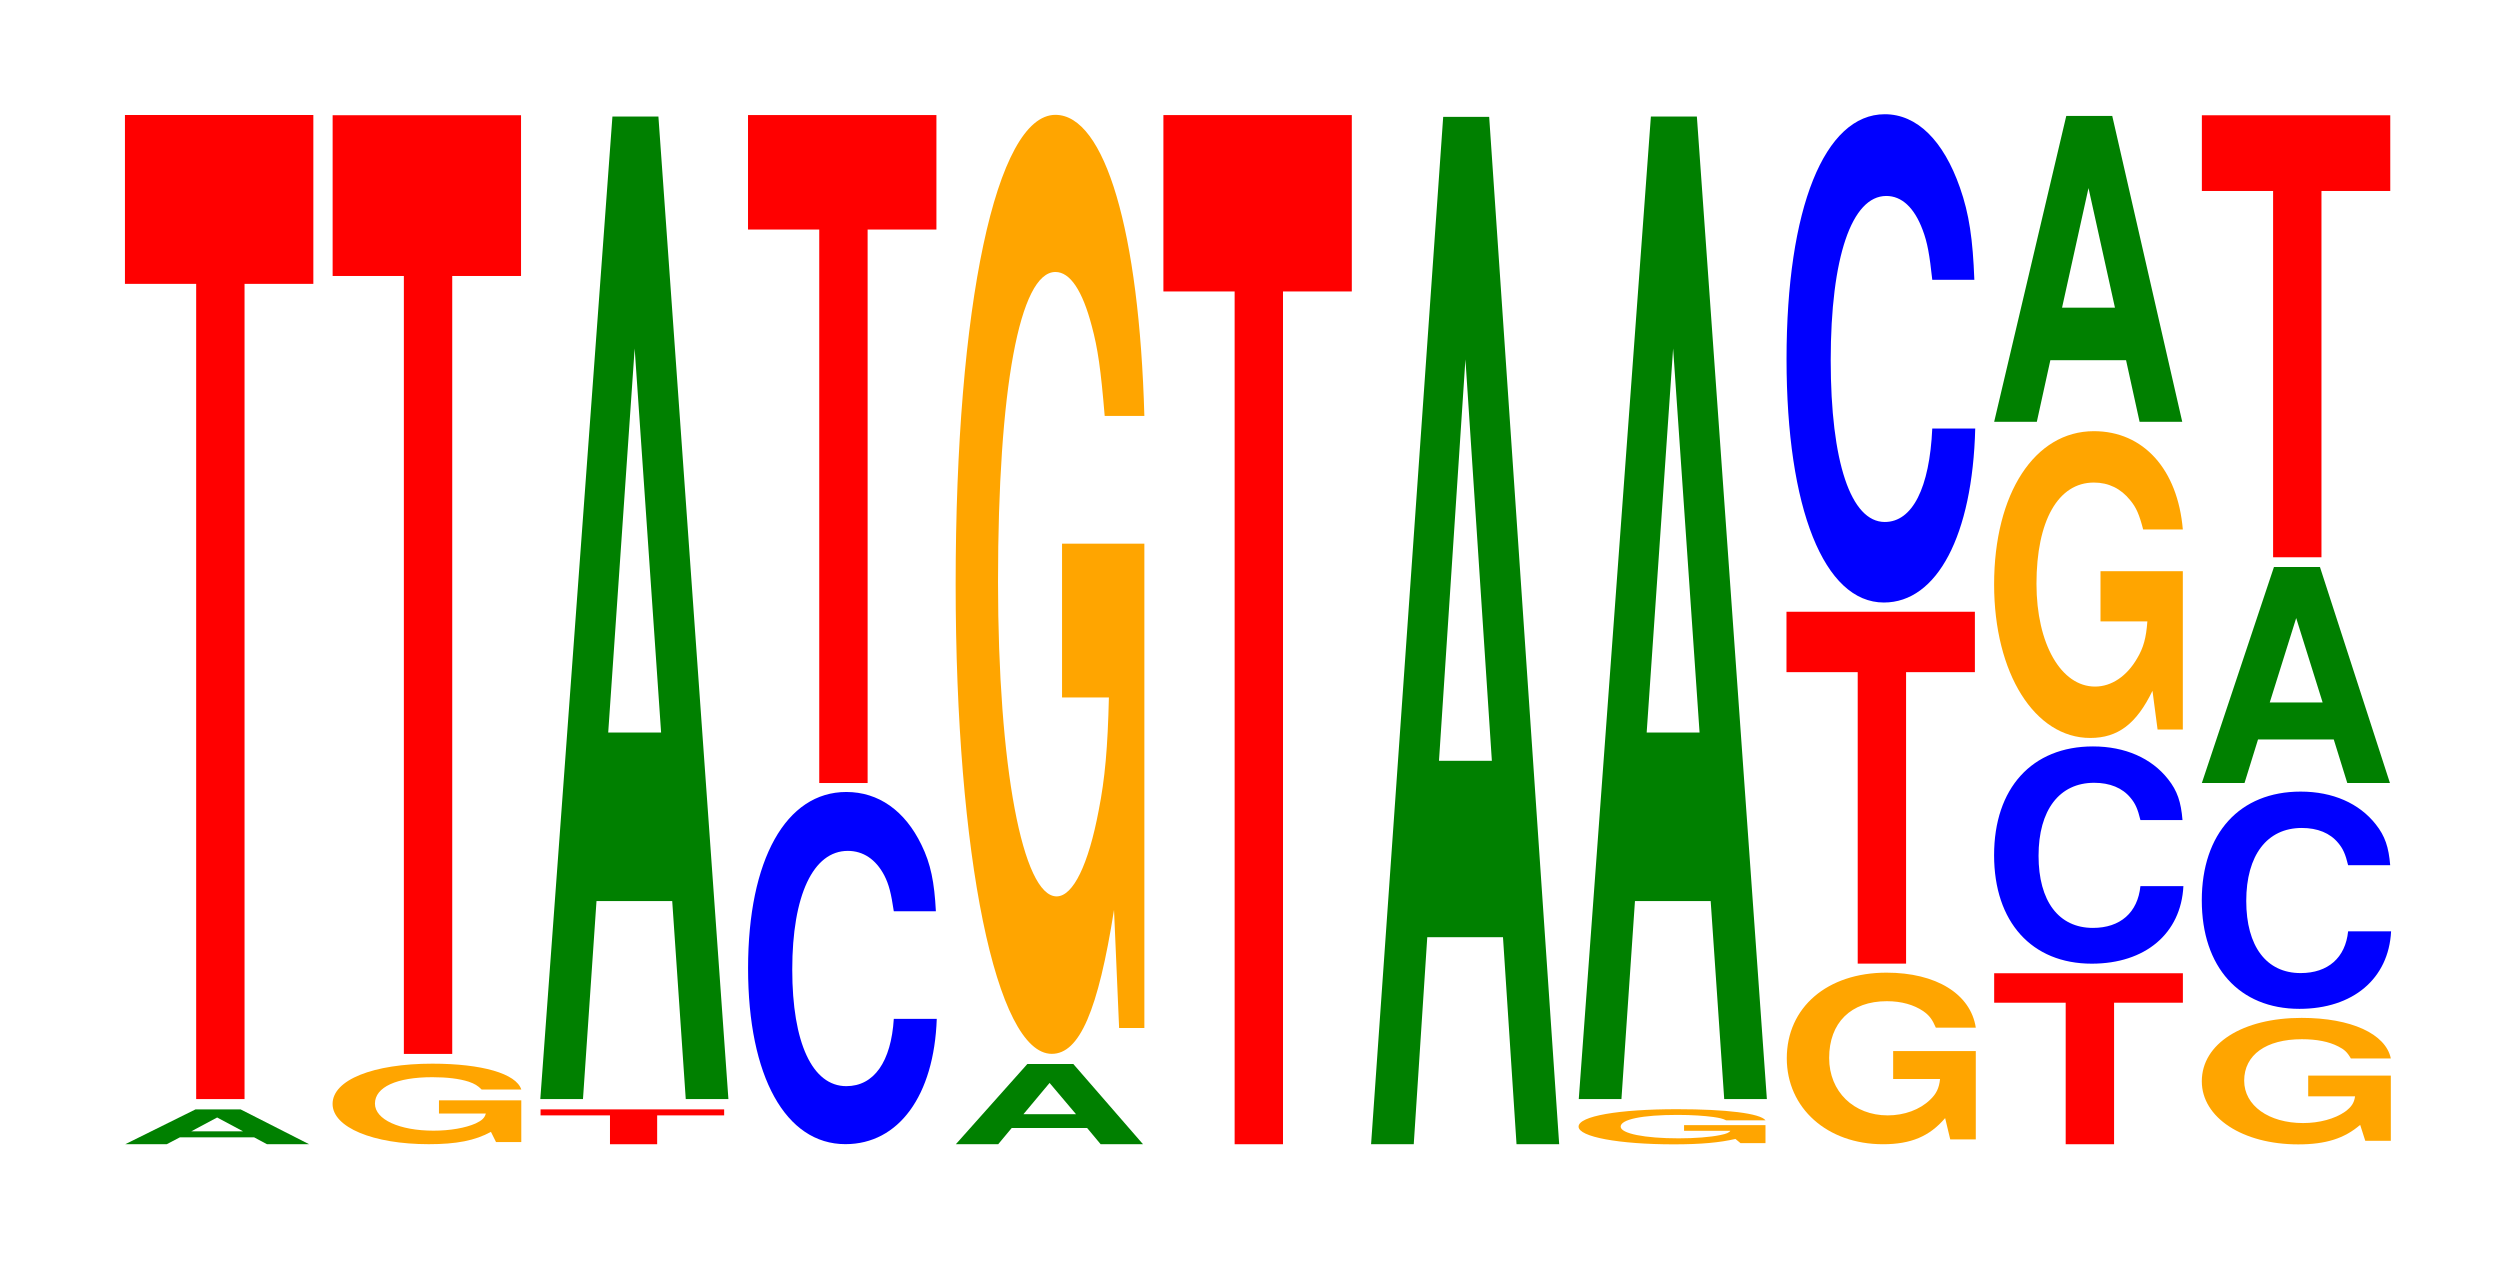 <?xml version="1.0" encoding="UTF-8"?>
<svg xmlns="http://www.w3.org/2000/svg" xmlns:xlink="http://www.w3.org/1999/xlink" width="130pt" height="66pt" viewBox="0 0 130 66" version="1.1">
<defs>
<g>
<symbol overflow="visible" id="glyph0-0">
<path style="stroke:none;" d="M 7.078 -0.359 L 7.75 0 L 9.938 0 L 6.375 -1.812 L 4.031 -1.812 L 0.375 0 L 2.531 0 L 3.219 -0.359 Z M 6.5 -0.672 L 3.812 -0.672 L 5.156 -1.391 Z M 6.5 -0.672 "/>
</symbol>
<symbol overflow="visible" id="glyph1-0">
<path style="stroke:none;" d="M 6.453 -42.391 L 10.031 -42.391 L 10.031 -51.172 L 0.234 -51.172 L 0.234 -42.391 L 3.938 -42.391 L 3.938 0 L 6.453 0 Z M 6.453 -42.391 "/>
</symbol>
<symbol overflow="visible" id="glyph2-0">
<path style="stroke:none;" d="M 10.422 -2.156 L 6.141 -2.156 L 6.141 -1.469 L 8.578 -1.469 C 8.516 -1.234 8.375 -1.109 8.047 -0.953 C 7.516 -0.719 6.719 -0.578 5.859 -0.578 C 4.094 -0.578 2.812 -1.156 2.812 -1.984 C 2.812 -2.844 3.938 -3.359 5.797 -3.359 C 6.562 -3.359 7.203 -3.281 7.688 -3.125 C 8 -3.016 8.156 -2.922 8.359 -2.719 L 10.422 -2.719 C 10.156 -3.547 8.375 -4.062 5.797 -4.062 C 2.719 -4.062 0.609 -3.219 0.609 -1.969 C 0.609 -0.75 2.719 0.125 5.609 0.125 C 7.047 0.125 8.016 -0.062 8.844 -0.516 L 9.109 0.016 L 10.422 0.016 Z M 10.422 -2.156 "/>
</symbol>
<symbol overflow="visible" id="glyph3-0">
<path style="stroke:none;" d="M 6.453 -40.453 L 10.031 -40.453 L 10.031 -48.812 L 0.234 -48.812 L 0.234 -40.453 L 3.938 -40.453 L 3.938 0 L 6.453 0 Z M 6.453 -40.453 "/>
</symbol>
<symbol overflow="visible" id="glyph4-0">
<path style="stroke:none;" d="M 6.297 -1.5 L 9.781 -1.5 L 9.781 -1.812 L 0.234 -1.812 L 0.234 -1.5 L 3.844 -1.5 L 3.844 0 L 6.297 0 Z M 6.297 -1.5 "/>
</symbol>
<symbol overflow="visible" id="glyph5-0">
<path style="stroke:none;" d="M 7.234 -10.297 L 7.938 0 L 10.156 0 L 6.516 -51.094 L 4.125 -51.094 L 0.375 0 L 2.594 0 L 3.297 -10.297 Z M 6.656 -19.062 L 3.906 -19.062 L 5.281 -39.031 Z M 6.656 -19.062 "/>
</symbol>
<symbol overflow="visible" id="glyph6-0">
<path style="stroke:none;" d="M 10.438 -11.562 C 10.359 -13.078 10.172 -14.031 9.688 -15.016 C 8.828 -16.797 7.453 -17.766 5.781 -17.766 C 2.641 -17.766 0.672 -14.25 0.672 -8.594 C 0.672 -2.969 2.625 0.547 5.734 0.547 C 8.5 0.547 10.344 -1.969 10.484 -5.969 L 8.25 -5.969 C 8.109 -3.734 7.219 -2.469 5.781 -2.469 C 4.016 -2.469 2.969 -4.719 2.969 -8.531 C 2.969 -12.406 4.062 -14.703 5.859 -14.703 C 6.656 -14.703 7.312 -14.266 7.75 -13.438 C 8 -12.953 8.109 -12.5 8.25 -11.562 Z M 10.438 -11.562 "/>
</symbol>
<symbol overflow="visible" id="glyph7-0">
<path style="stroke:none;" d="M 6.453 -28.781 L 10.031 -28.781 L 10.031 -34.734 L 0.234 -34.734 L 0.234 -28.781 L 3.938 -28.781 L 3.938 0 L 6.453 0 Z M 6.453 -28.781 "/>
</symbol>
<symbol overflow="visible" id="glyph8-0">
<path style="stroke:none;" d="M 7.203 -0.844 L 7.906 0 L 10.109 0 L 6.484 -4.172 L 4.094 -4.172 L 0.375 0 L 2.578 0 L 3.281 -0.844 Z M 6.625 -1.562 L 3.891 -1.562 L 5.25 -3.188 Z M 6.625 -1.562 "/>
</symbol>
<symbol overflow="visible" id="glyph9-0">
<path style="stroke:none;" d="M 10.422 -25.062 L 6.141 -25.062 L 6.141 -17.062 L 8.578 -17.062 C 8.516 -14.453 8.375 -12.844 8.047 -11.188 C 7.516 -8.375 6.719 -6.719 5.859 -6.719 C 4.094 -6.719 2.812 -13.484 2.812 -23.078 C 2.812 -33.109 3.938 -39.188 5.797 -39.188 C 6.562 -39.188 7.203 -38.219 7.688 -36.375 C 8 -35.219 8.156 -34.141 8.359 -31.703 L 10.422 -31.703 C 10.156 -41.297 8.375 -47.359 5.797 -47.359 C 2.719 -47.359 0.609 -37.453 0.609 -22.953 C 0.609 -8.828 2.719 1.469 5.609 1.469 C 7.047 1.469 8.016 -0.766 8.844 -6.016 L 9.109 0.125 L 10.422 0.125 Z M 10.422 -25.062 "/>
</symbol>
<symbol overflow="visible" id="glyph10-0">
<path style="stroke:none;" d="M 6.453 -44.344 L 10.031 -44.344 L 10.031 -53.516 L 0.234 -53.516 L 0.234 -44.344 L 3.938 -44.344 L 3.938 0 L 6.453 0 Z M 6.453 -44.344 "/>
</symbol>
<symbol overflow="visible" id="glyph11-0">
<path style="stroke:none;" d="M 7.234 -10.766 L 7.938 0 L 10.156 0 L 6.516 -53.422 L 4.125 -53.422 L 0.375 0 L 2.594 0 L 3.297 -10.766 Z M 6.656 -19.938 L 3.906 -19.938 L 5.281 -40.812 Z M 6.656 -19.938 "/>
</symbol>
<symbol overflow="visible" id="glyph12-0">
<path style="stroke:none;" d="M 10.328 -0.938 L 6.094 -0.938 L 6.094 -0.641 L 8.5 -0.641 C 8.438 -0.547 8.297 -0.484 7.984 -0.422 C 7.453 -0.312 6.656 -0.25 5.812 -0.25 C 4.047 -0.25 2.797 -0.5 2.797 -0.859 C 2.797 -1.234 3.906 -1.469 5.75 -1.469 C 6.516 -1.469 7.156 -1.422 7.625 -1.359 C 7.938 -1.312 8.094 -1.281 8.281 -1.188 L 10.328 -1.188 C 10.062 -1.547 8.297 -1.766 5.734 -1.766 C 2.688 -1.766 0.609 -1.406 0.609 -0.859 C 0.609 -0.328 2.703 0.062 5.562 0.062 C 6.984 0.062 7.953 -0.031 8.766 -0.219 L 9.031 0 L 10.328 0 Z M 10.328 -0.938 "/>
</symbol>
<symbol overflow="visible" id="glyph13-0">
<path style="stroke:none;" d="M 10.453 -4.578 L 6.156 -4.578 L 6.156 -3.125 L 8.594 -3.125 C 8.547 -2.641 8.391 -2.344 8.078 -2.047 C 7.547 -1.531 6.734 -1.234 5.875 -1.234 C 4.109 -1.234 2.828 -2.469 2.828 -4.219 C 2.828 -6.047 3.953 -7.172 5.828 -7.172 C 6.594 -7.172 7.234 -6.984 7.719 -6.656 C 8.031 -6.438 8.188 -6.234 8.375 -5.797 L 10.453 -5.797 C 10.188 -7.547 8.391 -8.656 5.812 -8.656 C 2.719 -8.656 0.625 -6.844 0.625 -4.203 C 0.625 -1.609 2.734 0.266 5.625 0.266 C 7.078 0.266 8.047 -0.141 8.859 -1.094 L 9.125 0.016 L 10.453 0.016 Z M 10.453 -4.578 "/>
</symbol>
<symbol overflow="visible" id="glyph14-0">
<path style="stroke:none;" d="M 6.453 -15.156 L 10.031 -15.156 L 10.031 -18.297 L 0.234 -18.297 L 0.234 -15.156 L 3.938 -15.156 L 3.938 0 L 6.453 0 Z M 6.453 -15.156 "/>
</symbol>
<symbol overflow="visible" id="glyph15-0">
<path style="stroke:none;" d="M 10.438 -16.016 C 10.359 -18.109 10.172 -19.438 9.688 -20.812 C 8.828 -23.266 7.453 -24.625 5.781 -24.625 C 2.641 -24.625 0.672 -19.734 0.672 -11.891 C 0.672 -4.125 2.625 0.766 5.734 0.766 C 8.5 0.766 10.344 -2.719 10.484 -8.281 L 8.25 -8.281 C 8.109 -5.188 7.219 -3.422 5.781 -3.422 C 4.016 -3.422 2.969 -6.547 2.969 -11.828 C 2.969 -17.188 4.062 -20.375 5.859 -20.375 C 6.656 -20.375 7.312 -19.781 7.75 -18.609 C 8 -17.953 8.109 -17.312 8.25 -16.016 Z M 10.438 -16.016 "/>
</symbol>
<symbol overflow="visible" id="glyph16-0">
<path style="stroke:none;" d="M 6.469 -7.359 L 10.047 -7.359 L 10.047 -8.891 L 0.234 -8.891 L 0.234 -7.359 L 3.953 -7.359 L 3.953 0 L 6.469 0 Z M 6.469 -7.359 "/>
</symbol>
<symbol overflow="visible" id="glyph17-0">
<path style="stroke:none;" d="M 10.469 -7.125 C 10.391 -8.062 10.203 -8.641 9.719 -9.25 C 8.859 -10.344 7.484 -10.953 5.812 -10.953 C 2.641 -10.953 0.672 -8.781 0.672 -5.297 C 0.672 -1.828 2.625 0.344 5.75 0.344 C 8.531 0.344 10.391 -1.219 10.516 -3.688 L 8.281 -3.688 C 8.141 -2.312 7.234 -1.516 5.812 -1.516 C 4.031 -1.516 2.984 -2.906 2.984 -5.266 C 2.984 -7.641 4.062 -9.062 5.875 -9.062 C 6.688 -9.062 7.344 -8.797 7.766 -8.281 C 8.016 -7.984 8.141 -7.703 8.281 -7.125 Z M 10.469 -7.125 "/>
</symbol>
<symbol overflow="visible" id="glyph18-0">
<path style="stroke:none;" d="M 10.422 -8.188 L 6.141 -8.188 L 6.141 -5.578 L 8.578 -5.578 C 8.516 -4.719 8.375 -4.203 8.047 -3.656 C 7.516 -2.734 6.719 -2.188 5.859 -2.188 C 4.094 -2.188 2.812 -4.406 2.812 -7.531 C 2.812 -10.812 3.938 -12.797 5.797 -12.797 C 6.562 -12.797 7.203 -12.484 7.688 -11.875 C 8 -11.5 8.156 -11.141 8.359 -10.359 L 10.422 -10.359 C 10.156 -13.484 8.375 -15.469 5.797 -15.469 C 2.719 -15.469 0.609 -12.234 0.609 -7.5 C 0.609 -2.875 2.719 0.484 5.609 0.484 C 7.047 0.484 8.016 -0.25 8.844 -1.969 L 9.109 0.047 L 10.422 0.047 Z M 10.422 -8.188 "/>
</symbol>
<symbol overflow="visible" id="glyph19-0">
<path style="stroke:none;" d="M 7.234 -3.203 L 7.938 0 L 10.156 0 L 6.516 -15.906 L 4.125 -15.906 L 0.375 0 L 2.594 0 L 3.297 -3.203 Z M 6.656 -5.938 L 3.906 -5.938 L 5.281 -12.156 Z M 6.656 -5.938 "/>
</symbol>
<symbol overflow="visible" id="glyph20-0">
<path style="stroke:none;" d="M 10.438 -3.375 L 6.141 -3.375 L 6.141 -2.297 L 8.578 -2.297 C 8.531 -1.938 8.375 -1.734 8.062 -1.5 C 7.531 -1.125 6.719 -0.906 5.875 -0.906 C 4.094 -0.906 2.812 -1.812 2.812 -3.109 C 2.812 -4.453 3.953 -5.266 5.812 -5.266 C 6.578 -5.266 7.219 -5.141 7.703 -4.891 C 8.016 -4.734 8.172 -4.594 8.359 -4.266 L 10.438 -4.266 C 10.172 -5.547 8.375 -6.375 5.797 -6.375 C 2.719 -6.375 0.609 -5.031 0.609 -3.078 C 0.609 -1.188 2.734 0.203 5.625 0.203 C 7.062 0.203 8.031 -0.109 8.844 -0.812 L 9.109 0.016 L 10.438 0.016 Z M 10.438 -3.375 "/>
</symbol>
<symbol overflow="visible" id="glyph21-0">
<path style="stroke:none;" d="M 7.234 -2.266 L 7.938 0 L 10.156 0 L 6.516 -11.234 L 4.125 -11.234 L 0.375 0 L 2.594 0 L 3.297 -2.266 Z M 6.656 -4.188 L 3.906 -4.188 L 5.281 -8.578 Z M 6.656 -4.188 "/>
</symbol>
<symbol overflow="visible" id="glyph22-0">
<path style="stroke:none;" d="M 6.453 -19.047 L 10.031 -19.047 L 10.031 -22.984 L 0.234 -22.984 L 0.234 -19.047 L 3.938 -19.047 L 3.938 0 L 6.453 0 Z M 6.453 -19.047 "/>
</symbol>
</g>
</defs>
<g id="surface1">
<g style="fill:rgb(0%,50.194%,0%);fill-opacity:1;">
  <use xlink:href="#glyph0-0" x="6.136" y="59.5"/>
</g>
<g style="fill:rgb(100%,0%,0%);fill-opacity:1;">
  <use xlink:href="#glyph1-0" x="6.263" y="57.152"/>
</g>
<g style="fill:rgb(100%,64.647%,0%);fill-opacity:1;">
  <use xlink:href="#glyph2-0" x="16.685" y="59.373"/>
</g>
<g style="fill:rgb(100%,0%,0%);fill-opacity:1;">
  <use xlink:href="#glyph3-0" x="17.063" y="54.804"/>
</g>
<g style="fill:rgb(100%,0%,0%);fill-opacity:1;">
  <use xlink:href="#glyph4-0" x="27.875" y="59.5"/>
</g>
<g style="fill:rgb(0%,50.194%,0%);fill-opacity:1;">
  <use xlink:href="#glyph5-0" x="27.721" y="57.152"/>
</g>
<g style="fill:rgb(0%,0%,100%);fill-opacity:1;">
  <use xlink:href="#glyph6-0" x="38.228" y="58.949"/>
</g>
<g style="fill:rgb(100%,0%,0%);fill-opacity:1;">
  <use xlink:href="#glyph7-0" x="38.663" y="40.717"/>
</g>
<g style="fill:rgb(0%,50.194%,0%);fill-opacity:1;">
  <use xlink:href="#glyph8-0" x="49.328" y="59.5"/>
</g>
<g style="fill:rgb(100%,64.647%,0%);fill-opacity:1;">
  <use xlink:href="#glyph9-0" x="49.085" y="53.331"/>
</g>
<g style="fill:rgb(100%,0%,0%);fill-opacity:1;">
  <use xlink:href="#glyph10-0" x="60.263" y="59.5"/>
</g>
<g style="fill:rgb(0%,50.194%,0%);fill-opacity:1;">
  <use xlink:href="#glyph11-0" x="70.921" y="59.5"/>
</g>
<g style="fill:rgb(100%,64.647%,0%);fill-opacity:1;">
  <use xlink:href="#glyph12-0" x="81.477" y="59.444"/>
</g>
<g style="fill:rgb(0%,50.194%,0%);fill-opacity:1;">
  <use xlink:href="#glyph5-0" x="81.721" y="57.152"/>
</g>
<g style="fill:rgb(100%,64.647%,0%);fill-opacity:1;">
  <use xlink:href="#glyph13-0" x="92.288" y="59.234"/>
</g>
<g style="fill:rgb(100%,0%,0%);fill-opacity:1;">
  <use xlink:href="#glyph14-0" x="92.663" y="50.108"/>
</g>
<g style="fill:rgb(0%,0%,100%);fill-opacity:1;">
  <use xlink:href="#glyph15-0" x="92.228" y="30.565"/>
</g>
<g style="fill:rgb(100%,0%,0%);fill-opacity:1;">
  <use xlink:href="#glyph16-0" x="103.463" y="59.5"/>
</g>
<g style="fill:rgb(0%,0%,100%);fill-opacity:1;">
  <use xlink:href="#glyph17-0" x="103.021" y="49.767"/>
</g>
<g style="fill:rgb(100%,64.647%,0%);fill-opacity:1;">
  <use xlink:href="#glyph18-0" x="103.085" y="37.89"/>
</g>
<g style="fill:rgb(0%,50.194%,0%);fill-opacity:1;">
  <use xlink:href="#glyph19-0" x="103.321" y="21.935"/>
</g>
<g style="fill:rgb(100%,64.647%,0%);fill-opacity:1;">
  <use xlink:href="#glyph20-0" x="113.885" y="59.305"/>
</g>
<g style="fill:rgb(0%,0%,100%);fill-opacity:1;">
  <use xlink:href="#glyph17-0" x="113.821" y="52.116"/>
</g>
<g style="fill:rgb(0%,50.194%,0%);fill-opacity:1;">
  <use xlink:href="#glyph21-0" x="114.121" y="40.717"/>
</g>
<g style="fill:rgb(100%,0%,0%);fill-opacity:1;">
  <use xlink:href="#glyph22-0" x="114.263" y="28.978"/>
</g>
</g>
</svg>
